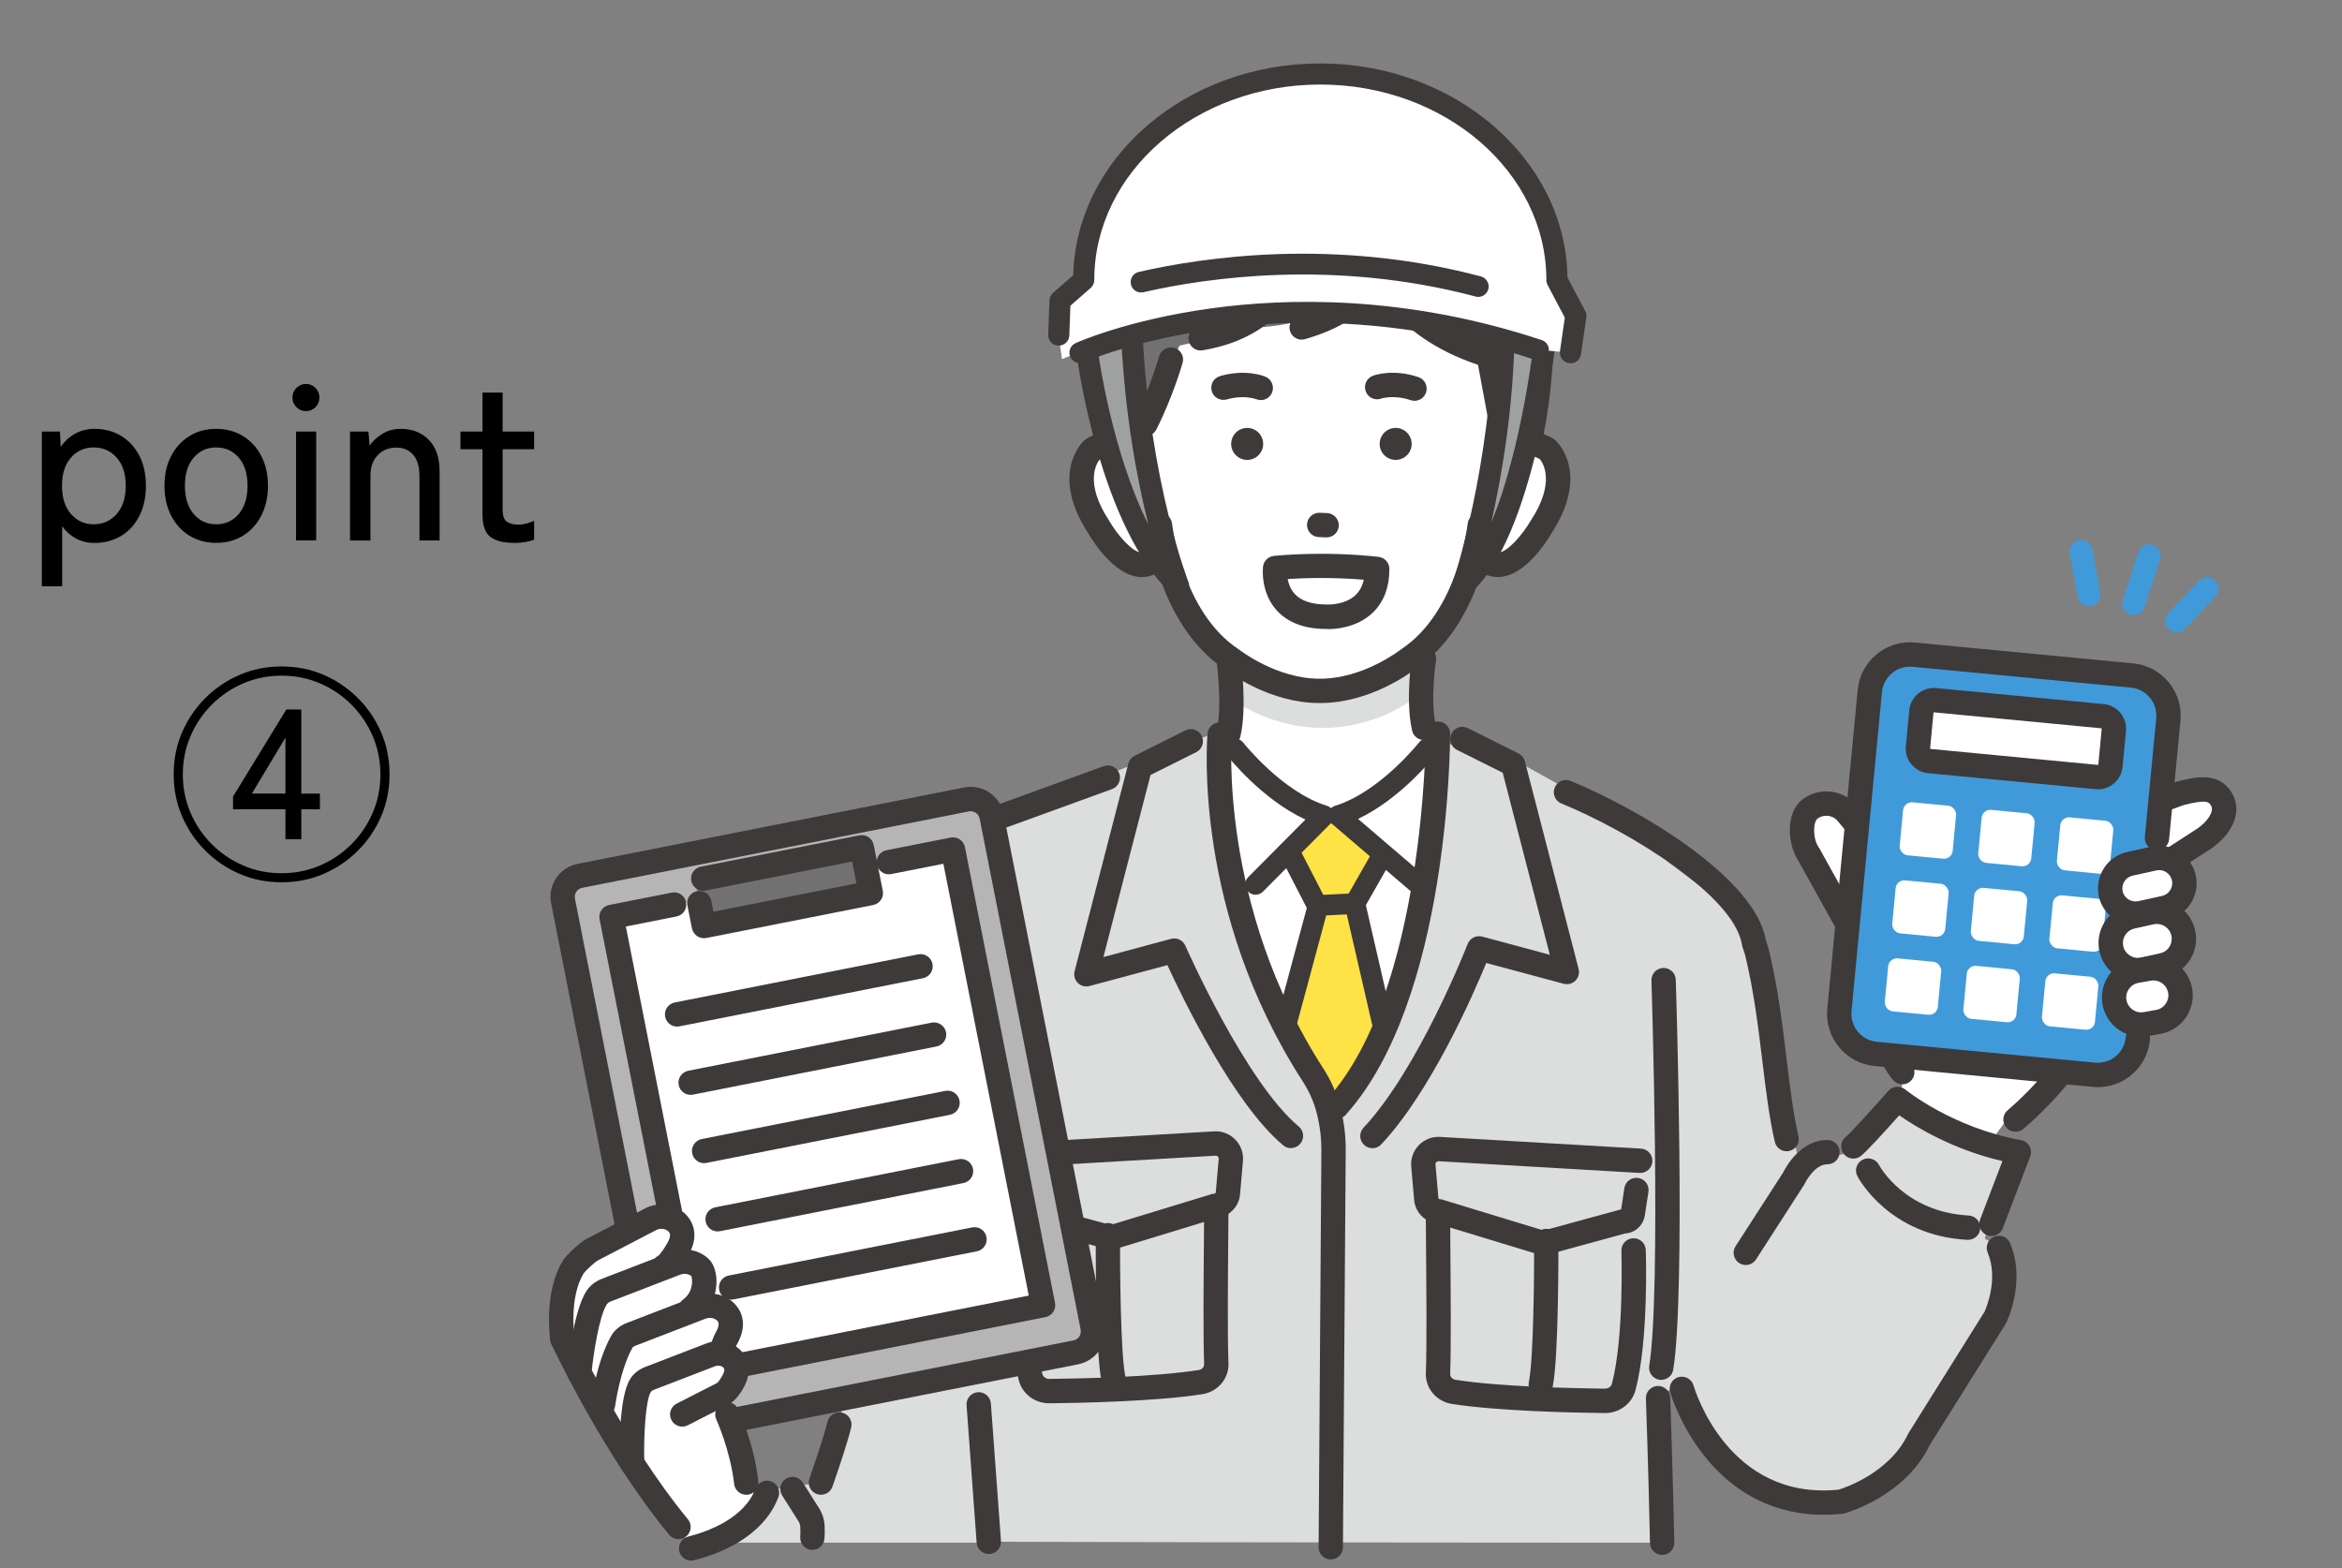 <?xml version="1.0" encoding="UTF-8"?><svg id="_レイヤー_2" xmlns="http://www.w3.org/2000/svg" viewBox="0 0 371.74 248.98"><rect x="0" y="0" width="371.74" height="248.98" fill="#808080" stroke="none"/><defs><style>.cls-1{fill:#b5b5b6;}.cls-2{fill:#3e3a39;}.cls-3{fill:#409ada;}.cls-4{fill:#fff;}.cls-5{fill:none;}.cls-6{fill:#727171;}.cls-7{fill:#dcdddd;}.cls-8{fill:#ffe246;}.cls-9{fill:#9fa0a0;}</style></defs><g id="top-navi"><rect class="cls-5" width="371.74" height="248.98"/><path d="M44.7,140.06c-2.38,0-4.6-.44-6.66-1.33-2.06-.89-3.88-2.12-5.45-3.69-1.57-1.57-2.8-3.39-3.69-5.45-.89-2.06-1.33-4.28-1.33-6.66s.44-4.6,1.33-6.66c.89-2.06,2.12-3.88,3.69-5.45s3.39-2.8,5.45-3.69c2.06-.89,4.28-1.33,6.66-1.33s4.6.44,6.66,1.33c2.06.89,3.88,2.12,5.45,3.69,1.57,1.57,2.8,3.39,3.69,5.45s1.33,4.28,1.33,6.66-.44,4.6-1.33,6.66c-.89,2.06-2.12,3.88-3.69,5.45s-3.39,2.8-5.45,3.69c-2.06.89-4.28,1.33-6.66,1.33ZM44.7,138.62c2.16,0,4.19-.41,6.08-1.22,1.9-.82,3.56-1.94,5-3.38s2.57-3.11,3.38-5c.82-1.9,1.22-3.92,1.22-6.08s-.41-4.19-1.22-6.08c-.82-1.9-1.94-3.56-3.38-5-1.44-1.44-3.11-2.57-5-3.38-1.9-.82-3.92-1.22-6.08-1.22s-4.19.41-6.08,1.22c-1.9.82-3.56,1.94-5,3.38-1.44,1.44-2.57,3.11-3.38,5s-1.22,3.92-1.22,6.08.41,4.19,1.22,6.08,1.94,3.56,3.38,5c1.44,1.44,3.11,2.57,5,3.38,1.9.82,3.92,1.22,6.08,1.22ZM45.31,133.22v-4.75h-8.32v-2.02l8.46-13.82h2.38v13.36h2.95v2.48h-2.95v4.75h-2.52ZM39.98,125.98h5.33v-8.89l-5.33,8.89Z"/><path d="M6.64,93.06v-24.55h2.88l.11,2.45c.62-.91,1.39-1.62,2.3-2.12.91-.5,1.93-.76,3.06-.76,1.58,0,2.99.37,4.21,1.1,1.22.73,2.19,1.78,2.9,3.13.71,1.36,1.06,2.96,1.06,4.81s-.35,3.46-1.06,4.82c-.71,1.37-1.67,2.42-2.9,3.15-1.22.73-2.63,1.1-4.21,1.1-1.08,0-2.05-.23-2.92-.7-.86-.47-1.6-1.11-2.2-1.93v9.5h-3.24ZM14.88,83.23c1.46,0,2.68-.55,3.64-1.64.96-1.09,1.44-2.59,1.44-4.48s-.48-3.38-1.44-4.46c-.96-1.08-2.17-1.62-3.64-1.62s-2.67.54-3.62,1.62c-.95,1.08-1.42,2.57-1.42,4.46s.47,3.39,1.42,4.48c.95,1.09,2.15,1.64,3.62,1.64Z"/><path d="M34.32,86.18c-1.58,0-2.99-.38-4.23-1.13-1.24-.76-2.21-1.82-2.92-3.19-.71-1.37-1.06-2.95-1.06-4.75s.35-3.38,1.06-4.73c.71-1.36,1.68-2.41,2.92-3.17,1.24-.76,2.65-1.13,4.23-1.13s2.99.38,4.23,1.13c1.24.76,2.21,1.81,2.92,3.17.71,1.36,1.06,2.93,1.06,4.73s-.35,3.38-1.06,4.75c-.71,1.37-1.68,2.43-2.92,3.19-1.24.76-2.65,1.13-4.23,1.13ZM34.32,83.23c1.46,0,2.66-.55,3.58-1.64.92-1.09,1.39-2.59,1.39-4.48s-.46-3.38-1.39-4.46c-.92-1.08-2.12-1.62-3.58-1.62s-2.66.54-3.58,1.62c-.92,1.08-1.39,2.57-1.39,4.46s.46,3.39,1.39,4.48c.92,1.09,2.12,1.64,3.58,1.64Z"/><path d="M48.58,65.27c-.6,0-1.11-.21-1.53-.63-.42-.42-.63-.93-.63-1.53s.21-1.11.63-1.53c.42-.42.93-.63,1.53-.63s1.07.21,1.49.63.63.93.63,1.53-.21,1.11-.63,1.53c-.42.42-.92.63-1.49.63ZM46.99,85.79v-17.28h3.2v17.28h-3.2Z"/><path d="M55.56,85.79v-17.28h2.92l.18,2.23c.5-.72,1.18-1.34,2.03-1.87.85-.53,1.83-.79,2.93-.79,1.82,0,3.31.58,4.45,1.75,1.14,1.16,1.71,2.85,1.71,5.06v10.91h-3.2v-10.22c0-1.51-.34-2.65-1.01-3.4s-1.55-1.13-2.63-1.13c-1.22,0-2.22.4-2.99,1.21-.77.8-1.15,1.88-1.15,3.22v10.33h-3.24Z"/><path d="M81.55,86.18c-1.63,0-2.87-.32-3.71-.95-.84-.64-1.26-1.85-1.26-3.65v-10.26h-3.49v-2.81h3.49v-6.19h3.2v6.19h5v2.81h-5v9.58c0,.94.21,1.57.63,1.89s1.05.49,1.89.49c.43,0,.88-.07,1.35-.2.47-.13.85-.27,1.13-.41v2.99c-.38.17-.88.3-1.48.4-.6.1-1.19.14-1.76.14Z"/><path class="cls-7" d="M111.07,244.89h46.32l-1.55-27.26-21.61,4.27-3.92,13.45-8.58,1.24s-1.79,6.7-10.66,8.3Z"/><polygon class="cls-4" points="184.13 122.59 234.87 119.61 234.87 160.46 185.69 164.24 184.13 122.59"/><path class="cls-7" d="M148.26,146.62l8.17-16.13,35.81-13.92s1.81,40.28,14.14,51.49l11.46-1.32s12.91-22.58,11.67-48.78l11.85,3.2,13.02,7.26,10.13,7.77-1.32,85.76.65,22.95s-67.22-.02-106.88-.15l-1.6-22.8-7.09-75.33Z"/><path class="cls-4" d="M194.2,96.51c.39.16,2.42,14.19,0,25.26l14.15,21.24,19.9-12.97s-4.21-19.04-2.2-36.38l-31.85,2.86Z"/><path class="cls-7" d="M195.01,104.56s18.71,9.84,29.38-1.18l.05,7.5s-12.36,9.97-28.03.78l-1.4-7.1Z"/><path class="cls-4" d="M178.65,69.5s-13.29-27.21,11.52-41.56c0,0,16.21-10.23,32.42,1.48,0,0,24.97,1.09,21.96,26.04l-4.73,16.55-61.15-2.5Z"/><path class="cls-4" d="M246.6,72.77c-3.33-4.21-7.96-1.5-7.96-1.5l.08-21.5-13.1-7.18h-32.31l-13.1,7.18.08,22.48s-4.27-4.21-7.6,0c0,0-4.39,9.27,8.06,17.88,0,0,3.41-.81,4.24-2.28,0,0,5.99,22.87,24.47,21.87,18.48,1,24.74-21.49,24.74-21.49.83,1.47,3.98,1.9,3.98,1.9,13.56-8.51,8.41-17.35,8.41-17.35Z"/><path class="cls-2" d="M209.62,111.6h-.28c-7.73,0-14.14-4.74-14.92-5.34-10.5-6.97-12.16-22.07-12.22-22.71-.11-1.06.66-2.01,1.73-2.12,1.06-.11,2.01.66,2.12,1.73.01.14,1.56,13.99,10.56,19.92.05.03.09.06.14.1.06.04,5.89,4.56,12.63,4.56.07,0,.15,0,.22,0,6.76,0,12.6-4.52,12.66-4.56.04-.03.09-.07.13-.1,9.04-5.95,10.55-19.78,10.56-19.92.11-1.06,1.06-1.83,2.12-1.73,1.06.11,1.84,1.06,1.73,2.12-.07.64-1.72,15.75-12.22,22.71-.78.6-7.2,5.34-14.95,5.34Z"/><path class="cls-2" d="M224.51,63.62c-.2,0-.41-.03-.62-.1-2.67-.9-4.61-.26-4.63-.25-1,.37-2.11-.14-2.48-1.14-.37-1,.14-2.11,1.14-2.48.32-.12,3.24-1.12,7.21.21,1.01.34,1.56,1.44,1.22,2.45-.27.81-1.02,1.32-1.83,1.32Z"/><path class="cls-2" d="M200.12,63.51c-.24,0-.49-.05-.73-.14-.11-.04-1.97-.73-4.66.04-1.03.29-2.1-.3-2.39-1.32-.3-1.03.3-2.1,1.32-2.39,4.02-1.16,6.9-.03,7.21.11.98.41,1.45,1.55,1.03,2.53-.31.74-1.03,1.18-1.78,1.18Z"/><path class="cls-2" d="M210.82,99.85c-.11,0-.2,0-.25,0h-.02c-3.5,0-6.18-1.02-7.96-3.02-2.57-2.9-2.13-6.74-2.11-6.9.11-.89.82-1.59,1.71-1.68.31-.03,7.74-.83,16.62.15.98.11,1.72.93,1.72,1.92,0,2.95-.9,5.3-2.69,6.99-2.5,2.36-5.93,2.56-7.01,2.56ZM210.6,95.97s.07,0,.11,0c.02,0,2.77.11,4.47-1.52.64-.61,1.07-1.42,1.29-2.42-5.17-.43-9.69-.26-12.08-.11.14.74.44,1.62,1.1,2.34,1.02,1.13,2.72,1.7,5.05,1.7.02,0,.04,0,.06,0Z"/><path class="cls-2" d="M221.53,73.01h0c-1.4,0-2.54-1.14-2.54-2.54h0c0-1.4,1.14-2.54,2.54-2.54h0c1.4,0,2.54,1.14,2.54,2.54h0c0,1.4-1.14,2.54-2.54,2.54Z"/><path class="cls-2" d="M197.96,73.01h0c-1.4,0-2.54-1.14-2.54-2.54h0c0-1.4,1.14-2.54,2.54-2.54h0c1.4,0,2.54,1.14,2.54,2.54h0c0,1.4-1.14,2.54-2.54,2.54Z"/><path class="cls-2" d="M210.57,85.31s-.06,0-.08,0l-1.18-.05c-1.07-.05-1.89-.95-1.85-2.01.05-1.07.95-1.89,2.01-1.85l1.18.05c1.07.05,1.89.95,1.85,2.01-.04,1.04-.9,1.85-1.93,1.85Z"/><path class="cls-6" d="M218.02,43.03s-3.58,8.1-18.56,8.96l-12.26,2.89-6.92,17.37s-16.1-25.54,17.24-44.51c6.13-3.49,21.06-1.91,24,.95l3.85.93s19.82.23,19.16,26.17l-.98,13.94-4.78.1-2.49-13.41s-9.41-2.54-16.02-11.49l-2.25-1.91Z"/><path class="cls-2" d="M206.61,53.92c-.84,0-1.62-.56-1.86-1.41-.29-1.03.31-2.1,1.34-2.39,11.28-3.18,11.46-10.3,11.46-10.6-.02-1.07.84-1.94,1.9-1.95,0,0,.02,0,.03,0,1.05,0,1.92.86,1.93,1.91,0,.42,0,10.33-14.28,14.36-.18.05-.35.07-.53.07Z"/><path class="cls-2" d="M190.58,55.64c-.93,0-1.75-.67-1.91-1.62-.17-1.05.54-2.05,1.59-2.22,11.19-1.86,13.11-9.77,13.18-10.11.23-1.04,1.26-1.7,2.3-1.47,1.04.23,1.7,1.24,1.48,2.28-.09.44-2.45,10.81-16.33,13.11-.11.02-.21.03-.32.03Z"/><path class="cls-2" d="M238.78,71.77c-.91,0-1.73-.65-1.9-1.58l-2.28-12.27c-14.28-4.82-16.88-13.99-16.99-14.39-.28-1.03.34-2.09,1.37-2.37,1.03-.27,2.08.33,2.36,1.36.11.37,2.47,8.05,15.52,12.07.69.21,1.2.79,1.33,1.49l2.49,13.41c.19,1.05-.5,2.06-1.55,2.25-.12.02-.24.03-.35.03Z"/><path class="cls-2" d="M181.83,69.22c-.3,0-.6-.07-.88-.21-.95-.49-1.33-1.65-.84-2.6,2.38-4.65,3.88-9.82,3.89-9.87.29-1.03,1.37-1.62,2.39-1.32,1.03.29,1.62,1.37,1.32,2.39-.06.23-1.62,5.58-4.17,10.57-.34.67-1.02,1.05-1.72,1.05Z"/><path class="cls-2" d="M237.74,91.61c-1.25,0-2.97-.48-4.45-2.63-.61-.88-.38-2.08.49-2.69.88-.61,2.08-.38,2.69.49.68.99,1.15.97,1.31.96,1.55-.06,3.97-3.01,5.12-4.98.02-.03.04-.06.06-.09,4.01-6.11,1.94-9.2,1.45-9.79-2.49-1.35-3.77.02-4.11.48-.6.88-1.79,1.1-2.68.5-.88-.6-1.11-1.81-.51-2.7,1.19-1.75,4.69-4.32,9.47-1.5.11.07.21.14.31.23.23.21,5.62,5.22-.68,14.85-.72,1.23-4.13,6.7-8.28,6.86-.06,0-.13,0-.19,0Z"/><path class="cls-2" d="M195.01,118.4c-.14,0-.29-.02-.44-.05-1.04-.24-1.69-1.28-1.45-2.32.94-4.05-.02-11.14-.03-11.21-.15-1.06.59-2.03,1.65-2.18,1.06-.15,2.03.59,2.18,1.65.04.32,1.07,7.86-.03,12.61-.21.89-1,1.5-1.88,1.5Z"/><path class="cls-2" d="M226.02,117.48c-.88,0-1.68-.6-1.88-1.5-1.1-4.77-.07-11.45-.03-11.73.17-1.05,1.15-1.77,2.21-1.61,1.05.17,1.78,1.16,1.61,2.21,0,.06-.96,6.23-.03,10.26.24,1.04-.41,2.08-1.45,2.32-.15.03-.29.05-.44.05Z"/><path class="cls-2" d="M176.41,43.88c-.32,0-.65-.08-.95-.25-.93-.53-1.26-1.7-.73-2.63.18-.32,4.54-7.95,12.7-13.58,7.64-5.28,20.1-9.69,36.05-.7.93.52,1.26,1.7.73,2.63-.52.93-1.7,1.26-2.63.73-11.36-6.4-22.08-6.26-31.85.44-7.46,5.11-11.59,12.3-11.63,12.37-.36.63-1.01.98-1.68.98Z"/><path class="cls-2" d="M181.26,91.61c-.07,0-.13,0-.19,0-4.15-.17-7.56-5.63-8.28-6.86-6.3-9.63-.91-14.64-.68-14.85.1-.09.2-.16.31-.23,4.78-2.82,8.28-.25,9.47,1.5.6.88.37,2.09-.52,2.68-.88.59-2.07.37-2.67-.5-.34-.47-1.62-1.83-4.1-.48-.5.59-2.57,3.67,1.45,9.79.02.03.04.06.06.1,1.14,1.97,3.56,4.92,5.12,4.98.15,0,.63.02,1.31-.96.61-.88,1.81-1.1,2.69-.49.88.61,1.1,1.81.49,2.69-1.48,2.15-3.21,2.63-4.45,2.63Z"/><path class="cls-2" d="M123.77,207.13c-.13,0-.26-.01-.39-.04-1.05-.22-1.72-1.24-1.5-2.28l11.53-56.01c2.87-13.25,14.34-17.24,15.31-17.55l26.46-9.62c1-.36,2.11.15,2.48,1.16.36,1-.15,2.11-1.16,2.48l-26.49,9.63s-.06.02-.08.03c-.41.13-10.28,3.4-12.72,14.67l-11.52,55.99c-.19.91-.99,1.54-1.89,1.54Z"/><path class="cls-2" d="M153.6,209.99c-1.03,0-1.88-.81-1.93-1.85l-2.01-44.85c-.05-1.07.78-1.97,1.85-2.02,1.07-.06,1.97.78,2.02,1.84l2.01,44.85c.05,1.07-.78,1.97-1.85,2.02-.03,0-.06,0-.09,0Z"/><path class="cls-2" d="M264.07,197.36s-.03,0-.05,0c-1.07-.03-1.91-.91-1.89-1.98.23-9.66,3.57-35.39,3.71-36.48.14-1.06,1.11-1.81,2.17-1.67,1.06.14,1.81,1.11,1.67,2.17-.03.27-3.46,26.62-3.68,36.08-.03,1.05-.89,1.89-1.93,1.89Z"/><path class="cls-4" d="M298.76,156.63c-1.59,9.95,3.21,15.11,3.21,15.11l-1.77,12.63,11.07,3.42,6.8-9.45s10.67-8.72,14.87-20.53l-4.44-14.81-22.5-.76-7.25,14.38Z"/><path class="cls-2" d="M301.96,172.14c-.52,0-1.03-.21-1.41-.61-.22-.24-5.43-5.98-3.71-16.74.17-1.05,1.16-1.77,2.21-1.6,1.05.17,1.77,1.16,1.6,2.21-1.41,8.8,2.56,13.31,2.73,13.5.71.79.66,2.01-.12,2.73-.37.34-.84.51-1.31.51Z"/><path class="cls-2" d="M319.92,179.66c-.56,0-1.12-.24-1.5-.71-.68-.83-.55-2.04.27-2.72h0c.1-.08,10.31-8.54,14.27-19.68.36-1.01,1.46-1.53,2.47-1.17,1.01.36,1.53,1.46,1.17,2.47-4.33,12.18-15.01,21.01-15.47,21.38-.36.29-.79.44-1.22.44Z"/><path class="cls-7" d="M266.96,220.48s5.74,20.01,25.28,17.91c0,0,8.81-2.39,12.38-9.93l12.1-19.31s2.8-5.73.56-11.04l-22.56-15.2-9.23,1.36-8.38-38.1-15.28-11.56-6.96,87.35,12.08-1.48Z"/><path class="cls-7" d="M301.2,174.46s7.8,6.37,18.33,7.09l-4.94,16.55s-15.12-.12-20.51-16.38l7.12-7.27Z"/><path class="cls-2" d="M277.11,200.82c-.36,0-.72-.1-1.05-.31-.9-.58-1.16-1.78-.58-2.67l7.57-11.73c.43-.88,2.76-5.14,7.02-5.14,1.07,0,1.93.87,1.93,1.93s-.87,1.93-1.93,1.93c-2.12,0-3.56,2.99-3.58,3.02-.04.08-.08.17-.13.24l-7.63,11.84c-.37.57-.99.89-1.63.89Z"/><path class="cls-2" d="M289.45,240.47c-7.4,0-13.81-3.08-18.67-9.03-4.08-4.99-5.61-10.21-5.68-10.43-.29-1.03.3-2.1,1.32-2.39,1.03-.29,2.1.3,2.39,1.32.23.77,5.55,18.31,23.05,16.54,1.04-.32,8.1-2.71,11.01-8.85.03-.07.07-.13.11-.2l12.03-19.21c.28-.64,2.22-5.26.49-9.37-.41-.98.05-2.12,1.03-2.53.98-.41,2.12.05,2.53,1.03,2.55,6.05-.48,12.38-.61,12.64-.03.06-.06.12-.1.18l-12.04,19.22c-3.94,8.16-13.18,10.75-13.57,10.86-.1.03-.2.05-.3.06-1.02.11-2.02.16-3.01.16Z"/><path class="cls-2" d="M283.59,182.76c-.88,0-1.68-.61-1.88-1.5-.89-3.87-1.42-8.2-1.97-12.78-.67-5.51-1.36-11.22-2.76-16.94-.03-.14-.09-.31-.16-.49-.11-.32-.26-.73-.34-1.18-1.37-7.79-17.9-17.92-28.65-22.32-.99-.4-1.46-1.53-1.06-2.52.4-.99,1.53-1.46,2.52-1.06,11.06,4.53,29.26,15.38,30.99,25.23.02.14.1.34.17.56.09.25.19.54.27.86,1.46,5.95,2.17,11.77,2.85,17.4.54,4.47,1.05,8.7,1.9,12.37.24,1.04-.41,2.08-1.45,2.32-.15.03-.29.05-.44.05Z"/><path class="cls-4" d="M303.64,155.28c-1.34,0-4.05,2.51-4.89,1.34l-11.62-20.93c-1.38-1.93-1.68-5.94.24-7.32,1.93-1.38,4.61-.95,5.99.98l15.02,17.89c1.38,1.93-.32,5.84-2.25,7.23-.76.55-1.64.81-2.5.81Z"/><path class="cls-2" d="M299.31,158.87c-.78,0-1.53-.29-2.13-1.11-.04-.06-.08-.12-.12-.19l-11.57-20.85c-1.76-2.57-2.22-7.78.76-9.92,2.77-1.99,6.63-1.38,8.65,1.36l14.98,17.84s.06.08.09.11c2.16,3.01-.14,8.09-2.69,9.93-1.05.75-2.28,1.16-3.56,1.17-.25.07-.82.37-1.21.58-.8.43-2.02,1.07-3.19,1.07ZM289.89,129.5c-.48,0-.96.14-1.38.44-.76.55-.78,3.27.2,4.62.04.06.08.12.12.19l11.11,20.01c.26-.13.54-.28.75-.39.95-.51,1.94-1.03,2.96-1.03.49,0,.97-.15,1.38-.44,1.35-.97,2.32-3.68,1.83-4.49l-14.96-17.82s-.06-.07-.09-.11c-.46-.64-1.19-.98-1.92-.98Z"/><path class="cls-4" d="M333.39,143.01c-1.45,0-2.86-.73-3.67-2.06-1.24-2.02-1.98-7.86.05-9.1l16.28-5.92c3.21-.8,5.3-1.13,6.53.9,1.24,2.02-.23,4.53-2.6,6.21l-14.36,9.33c-.7.43-1.47.63-2.24.63Z"/><path class="cls-2" d="M333.39,144.94c-2.19,0-4.18-1.11-5.32-2.98-.8-1.3-1.38-3.57-1.48-5.76-.14-2.97.61-5.04,2.17-5.99.11-.07.23-.12.35-.17l16.28-5.92c.06-.02.13-.04.19-.06,2.77-.69,6.57-1.65,8.65,1.77,1.68,2.75.42,6.28-3.14,8.8-.02.01-.04.03-.06.04l-14.36,9.33s-.03.02-.04.03c-.98.6-2.1.92-3.24.92ZM330.76,133.56c-.59.91-.35,4.81.61,6.39.43.71,1.19,1.13,2.02,1.13.42,0,.84-.12,1.21-.34l14.3-9.29c1.44-1.02,2.63-2.63,2.04-3.6-.4-.66-.97-.89-4.32-.05l-15.86,5.76Z"/><path class="cls-3" d="M342.27,134.24l-2.92,30.61c-.34,3.52-3.46,6.1-6.98,5.77l-34.63-3.31c-3.52-.34-6.1-3.46-5.77-6.98l4.83-50.63c.34-3.52,3.46-6.1,6.98-5.77l34.63,3.31c3.52.34,6.1,3.46,5.77,6.98l-1.91,20.02Z"/><rect class="cls-4" x="304.64" y="112.41" width="30.69" height="9.7" rx="1.99" ry="1.99" transform="translate(12.59 -29.87) rotate(5.45)"/><path class="cls-2" d="M333.01,125.3c-.13,0-.25,0-.38-.02l-26.59-2.54c-1.04-.1-1.98-.6-2.65-1.41-.67-.81-.98-1.83-.88-2.87l.54-5.7c.21-2.15,2.12-3.74,4.28-3.53l26.59,2.54c2.15.21,3.74,2.12,3.53,4.28l-.54,5.7c-.1,1.04-.6,1.99-1.41,2.65-.71.59-1.58.9-2.49.9ZM306.96,113.08s-.05.02-.06.05l-.54,5.7s.02.06.05.06l26.59,2.54s.06-.02.06-.05l.54-5.7s-.02-.06-.05-.06l-26.59-2.54h0Z"/><rect class="cls-4" x="301.78" y="127.63" width="8.45" height="8.45" rx="1.38" ry="1.38" transform="translate(13.91 -28.48) rotate(5.45)"/><rect class="cls-4" x="314.25" y="128.83" width="8.45" height="8.45" rx="1.38" ry="1.38" transform="translate(14.08 -29.66) rotate(5.45)"/><rect class="cls-4" x="326.73" y="130.02" width="8.45" height="8.45" rx="1.38" ry="1.38" transform="translate(14.25 -30.84) rotate(5.45)"/><rect class="cls-4" x="300.6" y="140.02" width="8.45" height="8.45" rx="1.38" ry="1.38" transform="translate(15.08 -28.31) rotate(5.45)"/><rect class="cls-4" x="313.07" y="141.21" width="8.45" height="8.45" rx="1.38" ry="1.38" transform="translate(15.25 -29.49) rotate(5.45)"/><rect class="cls-4" x="325.54" y="142.4" width="8.45" height="8.45" rx="1.38" ry="1.38" transform="translate(15.42 -30.67) rotate(5.45)"/><rect class="cls-4" x="299.42" y="152.4" width="8.45" height="8.45" rx="1.38" ry="1.38" transform="translate(16.25 -28.14) rotate(5.45)"/><rect class="cls-4" x="311.89" y="153.59" width="8.45" height="8.45" rx="1.38" ry="1.38" transform="translate(16.42 -29.32) rotate(5.45)"/><rect class="cls-4" x="324.36" y="154.78" width="8.45" height="8.45" rx="1.38" ry="1.38" transform="translate(16.59 -30.5) rotate(5.45)"/><path class="cls-4" d="M338.94,145.03c-1.84,0-3.49-1.27-3.9-3.14-.48-2.16.89-4.29,3.05-4.77l3.78-.83c2.16-.47,4.29.89,4.77,3.05.48,2.16-.89,4.29-3.05,4.77l-3.78.83c-.29.06-.58.09-.86.09Z"/><path class="cls-2" d="M338.94,146.97c-2.76,0-5.2-1.96-5.79-4.66-.34-1.55-.06-3.14.79-4.47.85-1.34,2.18-2.26,3.73-2.6l3.78-.83c1.55-.34,3.14-.06,4.47.8,1.34.85,2.26,2.18,2.6,3.73.34,1.55.06,3.14-.79,4.47-.85,1.34-2.18,2.26-3.73,2.6l-3.78.83c-.42.09-.85.14-1.28.14ZM342.73,138.13c-.15,0-.3.02-.45.05l-3.78.83c-.54.12-1,.44-1.3.91-.3.47-.4,1.02-.28,1.56.24,1.09,1.35,1.82,2.47,1.58l3.78-.83c.54-.12,1-.44,1.3-.91.3-.47.4-1.02.28-1.56-.12-.54-.44-1-.91-1.3-.34-.22-.72-.33-1.11-.33Z"/><path class="cls-4" d="M339.32,154c-1.97,0-3.75-1.37-4.19-3.37-.51-2.32.95-4.61,3.27-5.12l3.03-.67c2.31-.51,4.61.95,5.12,3.27.51,2.32-.95,4.61-3.27,5.12l-3.03.67c-.31.07-.62.1-.93.1Z"/><path class="cls-2" d="M339.32,155.93c-2.9,0-5.45-2.06-6.08-4.89-.36-1.63-.06-3.29.83-4.69.9-1.4,2.28-2.37,3.91-2.73l3.03-.67c1.62-.36,3.29-.06,4.69.83,1.4.9,2.37,2.28,2.73,3.91.36,1.63.06,3.29-.83,4.69-.9,1.4-2.28,2.37-3.91,2.73l-3.03.67c-.44.1-.89.15-1.34.15ZM342.36,146.67c-.17,0-.34.02-.51.06l-3.03.67c-.62.14-1.14.5-1.48,1.03-.34.53-.45,1.16-.32,1.78.27,1.24,1.55,2.08,2.81,1.8l3.03-.67c.62-.14,1.14-.5,1.48-1.03.34-.53.45-1.16.32-1.78-.14-.62-.5-1.14-1.04-1.48-.38-.24-.82-.37-1.26-.37Z"/><path class="cls-4" d="M339.85,162.65c-2.04,0-3.85-1.46-4.22-3.53-.42-2.33,1.13-4.57,3.46-4.99l1.96-.35c2.34-.42,4.57,1.13,4.99,3.46.42,2.33-1.13,4.57-3.46,4.99l-1.96.35c-.26.05-.51.07-.77.07Z"/><path class="cls-2" d="M339.85,164.58c-3.01,0-5.59-2.15-6.12-5.12-.61-3.38,1.64-6.63,5.02-7.24l1.96-.35c3.38-.6,6.63,1.65,7.24,5.02.61,3.38-1.64,6.63-5.02,7.24l-1.96.35c-.37.07-.74.1-1.11.1ZM341.81,155.64c-.14,0-.28.01-.42.04l-1.96.35c-1.28.23-2.14,1.46-1.9,2.74.23,1.26,1.45,2.14,2.75,1.9l1.96-.35c1.28-.23,2.14-1.46,1.9-2.74-.21-1.14-1.21-1.94-2.33-1.94Z"/><path class="cls-2" d="M178.65,71.77c-.6,0-1.19-.28-1.57-.8-2.3-3.19-3.68-7.44-4.1-12.64-.09-1.06.71-2,1.77-2.08,1.06-.08,2,.71,2.08,1.77.37,4.49,1.51,8.08,3.39,10.69.62.87.43,2.07-.44,2.7-.34.25-.74.37-1.13.37Z"/><path class="cls-2" d="M243.13,70.49c-.12,0-.24-.01-.37-.03-1.05-.2-1.74-1.21-1.53-2.26.77-4.02,1.22-7.79,1.35-11.21.04-1.07.94-1.91,2-1.86,1.07.04,1.9.94,1.86,2-.13,3.62-.61,7.58-1.42,11.79-.18.93-.99,1.57-1.9,1.57Z"/><path class="cls-2" d="M263.69,219.06c-.1,0-.21,0-.31-.03-1.05-.17-1.77-1.16-1.6-2.22,1.92-11.86.37-60.66.35-61.15-.03-1.07.8-1.96,1.87-2,1.07-.02,1.96.8,1.99,1.87.07,2.02,1.58,49.67-.4,61.89-.15.95-.97,1.63-1.91,1.63Z"/><path class="cls-2" d="M176.33,198.48l-12.95-3.54c-1.6-.08-2.93-1.27-3.17-2.88l-.57-3.74c-.16-1.06.57-2.04,1.62-2.2,1.06-.16,2.04.57,2.2,1.62l.51,3.36,12.3,3.36,16.23-4.95h.23c.13-.02.24-.12.25-.25l.46-5.29c.02-.18-.06-.3-.13-.37-.07-.07-.19-.15-.37-.14l-31.89,1.86c-1.06.08-1.98-.75-2.04-1.82-.06-1.07.75-1.98,1.82-2.04l31.89-1.86c1.26-.07,2.48.4,3.36,1.31.88.9,1.32,2.14,1.21,3.4l-.46,5.29c-.17,1.95-1.7,3.51-3.62,3.75l-16.89,5.15Z"/><path class="cls-2" d="M176.74,220.81c-.89,0-1.69-.62-1.89-1.53-1-4.62-.93-22.45-.92-23.21,0-1.06.87-1.92,1.93-1.92h0c1.07,0,1.93.87,1.92,1.94-.02,5.04.08,18.89.84,22.37.23,1.04-.44,2.07-1.48,2.3-.14.03-.28.04-.41.04Z"/><path class="cls-2" d="M166.55,222.77c-2.29,0-4.28-1.49-4.84-3.64-2.1-7.96-1.65-21.66-1.63-22.24.04-1.07.94-1.91,2-1.87,1.07.04,1.9.93,1.87,2,0,.14-.45,13.71,1.51,21.12.12.44.59.78,1.12.76,4.79-.05,16.68-.3,23.69-1.41.51-.08.88-.48.86-.93-.17-4.15-.08-14.26-.03-20.3.02-2.02.03-3.63.03-4.48,0-1.07.87-1.93,1.93-1.93s1.93.87,1.93,1.93c0,.85-.01,2.48-.03,4.52-.05,6.01-.14,16.06.03,20.11.1,2.41-1.67,4.52-4.12,4.91-7.26,1.15-19.38,1.4-24.25,1.45-.02,0-.04,0-.06,0Z"/><path class="cls-2" d="M244.97,199.38l-16.89-5.15c-1.92-.23-3.45-1.8-3.62-3.75l-.46-5.29c-.11-1.26.33-2.49,1.21-3.4.88-.9,2.1-1.38,3.36-1.31l31.89,1.86c1.07.06,1.88.98,1.82,2.04-.06,1.07-.98,1.88-2.04,1.82l-31.89-1.86c-.18,0-.3.07-.37.14-.07.07-.15.19-.13.37l.46,5.29c.01.13.12.23.25.24h.23s.22.08.22.08l16.01,4.88,12.3-3.36.51-3.36c.16-1.06,1.14-1.78,2.2-1.62,1.06.16,1.78,1.15,1.62,2.2l-.57,3.74c-.25,1.62-1.58,2.8-3.17,2.88l-12.95,3.54Z"/><path class="cls-2" d="M244.56,221.72c-.14,0-.27-.01-.41-.04-1.04-.23-1.71-1.25-1.48-2.3.75-3.49.86-17.33.84-22.37,0-1.07.86-1.94,1.92-1.94h0c1.06,0,1.93.86,1.93,1.92,0,.76.07,18.6-.92,23.21-.2.91-1,1.53-1.89,1.53Z"/><path class="cls-2" d="M254.75,224.32s-.04,0-.06,0c-4.87-.05-16.99-.31-24.25-1.45-2.45-.39-4.22-2.5-4.12-4.91.17-4.05.08-14.1.03-20.11-.02-2.04-.03-3.66-.03-4.52,0-1.07.87-1.93,1.93-1.93s1.93.87,1.93,1.93c0,.85.01,2.46.03,4.48.05,6.04.14,16.16-.03,20.3-.02.45.35.85.86.93,7,1.11,18.9,1.35,23.69,1.41.55-.01,1-.31,1.12-.76,1.96-7.4,1.51-20.98,1.51-21.12-.04-1.07.8-1.96,1.87-2,1.07-.05,1.96.8,2,1.87.02.58.47,14.28-1.63,22.24-.57,2.15-2.55,3.64-4.84,3.64Z"/><rect class="cls-1" x="96.73" y="132.13" width="69.34" height="89.47" rx="3.39" ry="3.39" transform="translate(-31.8 28.84) rotate(-11.18)"/><path class="cls-2" d="M108.73,228.81c-2.49,0-4.72-1.76-5.22-4.29l-16.03-81.12c-.28-1.4,0-2.81.8-4,.79-1.18,2-1.98,3.39-2.26l61.38-12.13c1.39-.28,2.81,0,3.99.8,1.18.79,1.98,2,2.26,3.39l16.03,81.12c.28,1.4,0,2.81-.8,4-.79,1.18-2,1.98-3.39,2.26l-61.38,12.13c-.35.07-.69.1-1.03.1ZM154.08,128.78c-.09,0-.19,0-.29.03l-61.38,12.13c-.38.08-.71.29-.93.62-.22.32-.29.71-.22,1.09l16.03,81.12c.16.79.93,1.3,1.71,1.15l61.38-12.13h0c.38-.08.71-.29.93-.62.22-.32.29-.71.22-1.09l-16.03-81.12c-.08-.38-.29-.71-.62-.93-.24-.16-.52-.25-.81-.25Z"/><rect class="cls-4" x="103.69" y="139.5" width="55.24" height="73.74" transform="translate(-31.71 28.81) rotate(-11.18)"/><rect class="cls-6" x="110.76" y="137.04" width="27.02" height="7.41" transform="translate(-24.93 26.77) rotate(-11.18)"/><path class="cls-2" d="M111.73,148.93c-.38,0-.76-.11-1.08-.33-.43-.29-.72-.73-.82-1.23l-.72-3.63c-.21-1.05.47-2.06,1.52-2.27,1.05-.21,2.06.47,2.27,1.52l.34,1.74,22.71-4.49-.69-3.47-23.26,4.6c-1.05.2-2.06-.47-2.27-1.52-.21-1.05.47-2.06,1.52-2.27l25.16-4.97c.5-.1,1.03,0,1.45.29.43.29.72.73.82,1.23l1.44,7.27c.21,1.05-.47,2.06-1.52,2.27l-26.51,5.24c-.12.02-.25.04-.37.04Z"/><path class="cls-2" d="M111.36,219.83c-.9,0-1.71-.64-1.89-1.56l-14.3-72.34c-.21-1.05.47-2.06,1.52-2.27l9.94-1.96c1.05-.21,2.06.47,2.27,1.52.21,1.05-.47,2.06-1.52,2.27l-8.04,1.59,13.55,68.55,50.4-9.96-13.55-68.55-8.28,1.64c-1.05.21-2.06-.47-2.27-1.52-.21-1.05.47-2.06,1.52-2.27l10.18-2.01c.5-.1,1.03,0,1.45.29.43.29.72.73.82,1.23l14.3,72.34c.1.5,0,1.03-.29,1.45-.29.43-.73.72-1.23.82l-54.19,10.71c-.13.02-.25.04-.38.04Z"/><path class="cls-2" d="M107.47,162.97c-.9,0-1.71-.64-1.89-1.56-.21-1.05.47-2.06,1.52-2.27l38.64-7.64c1.05-.21,2.06.47,2.27,1.52.21,1.05-.47,2.06-1.52,2.27l-38.64,7.64c-.13.02-.25.04-.38.04Z"/><path class="cls-2" d="M109.62,173.81c-.9,0-1.71-.64-1.89-1.56-.21-1.05.47-2.06,1.52-2.27l38.64-7.64c1.05-.2,2.06.47,2.27,1.52.21,1.05-.47,2.06-1.52,2.27l-38.64,7.64c-.13.02-.25.04-.38.04Z"/><path class="cls-2" d="M111.76,184.65c-.9,0-1.71-.64-1.89-1.56-.21-1.05.47-2.06,1.52-2.27l38.64-7.64c1.05-.21,2.06.47,2.27,1.52.21,1.05-.47,2.06-1.52,2.27l-38.64,7.64c-.13.02-.25.04-.38.04Z"/><path class="cls-2" d="M113.9,195.49c-.9,0-1.71-.64-1.89-1.56-.21-1.05.47-2.06,1.52-2.27l38.64-7.64c1.05-.2,2.06.47,2.27,1.52.21,1.05-.47,2.06-1.52,2.27l-38.64,7.64c-.13.02-.25.04-.38.04Z"/><path class="cls-2" d="M116.04,206.32c-.9,0-1.71-.64-1.89-1.56-.21-1.05.47-2.06,1.52-2.27l38.64-7.64c1.05-.21,2.06.47,2.27,1.52.21,1.05-.47,2.06-1.52,2.27l-38.64,7.64c-.13.02-.25.04-.38.04Z"/><path class="cls-4" d="M99.89,229.49l-9.79-19.01s-3.06-7.25,2.5-11.69l13.24-5.85s4.36,1.62,1.85,7.33c0,0,4.84-1.88,4.32,5.78,0,0,5.31.69,4,6.7,0,0,4.7,4.95-1.34,9.63l5.92,17.58-10.93,5.66-9.76-16.14Z"/><path class="cls-2" d="M89.26,214.45c-.94,0-1.77-.69-1.91-1.65-.05-.32-1.11-7.79,2.08-12.8.48-.75,2.61-2.82,3.79-3.39l9.43-4.91c.06-.03.13-.06.2-.09,2.1-.81,4.44-.36,5.97,1.14.81.8,2.47,3.03.41,6.59-1.46,2.51-2.42,3.17-3.01,3.45-.97.45-2.12.03-2.57-.94-.44-.94-.05-2.06.87-2.53.16-.13.65-.67,1.37-1.92.78-1.35.39-1.73.22-1.9-.42-.41-1.12-.54-1.78-.32l-9.35,4.87s-.08.04-.12.06c-.48.28-1.89,1.59-2.18,1.99-2.39,3.77-1.51,10.07-1.5,10.14.15,1.06-.58,2.04-1.63,2.19-.1.01-.19.02-.28.02ZM94.82,200.13s-.03.01-.05.02c.01,0,.03-.01.05-.02ZM104.58,199.29s-.02,0-.03.01c0,0,.02,0,.03-.01Z"/><path class="cls-2" d="M91.95,219.83c-.06,0-.13,0-.19,0-1.06-.1-1.84-1.05-1.74-2.11.1-.97.99-9.57,3.04-12.74.58-.89,1.44-1.58,2.5-1.98l11-4.24c2.1-.81,4.44-.36,5.97,1.14.84.83,1.3,2.39,1.18,4.06-.15,2.19-1.19,4.12-2.94,5.42-.85.64-2.07.46-2.71-.39-.64-.86-.46-2.07.39-2.71,1.67-1.25,1.47-3.23,1.28-3.71-.45-.37-1.15-.46-1.78-.21l-11,4.24c-.28.11-.51.28-.64.48-1.17,1.8-2.11,7.71-2.44,11.02-.1,1-.94,1.74-1.92,1.74ZM109.71,202.51h0Z"/><path class="cls-2" d="M95.72,224.9c-.08,0-.17,0-.26-.02-1.06-.14-1.8-1.11-1.66-2.17.03-.26.87-6.46,3.2-10.63.52-.92,1.4-1.65,2.56-2.09l11-4.24c2.1-.81,4.44-.36,5.97,1.14.81.8,2.47,3.03.41,6.59-.06.1-.15.35-.23.55-.31.8-.77,2.01-1.99,2.58-.97.45-2.12.03-2.57-.94-.41-.89-.1-1.93.71-2.44.07-.14.17-.4.25-.59.13-.34.28-.73.49-1.1.78-1.35.39-1.73.22-1.9-.44-.43-1.19-.55-1.86-.29l-11,4.24c-.37.14-.54.3-.58.37-1.96,3.51-2.73,9.19-2.74,9.25-.13.97-.96,1.68-1.91,1.68ZM113.09,213.11s0,0,0,0c0,0,0,0,0,0Z"/><path class="cls-2" d="M100.33,234.19c-1.04,0-1.9-.83-1.93-1.88-.07-2.45-.16-10.64,1.66-13.45.54-.83,1.33-1.46,2.31-1.84l9.68-3.73c1.93-.74,4.09-.33,5.5,1.06.75.74,2.29,2.81.4,6.08-.77,1.34-1.55,2.16-2.44,2.59l-6.34,3.24c-.95.49-2.12.11-2.6-.84-.49-.95-.11-2.12.84-2.6l6.36-3.25s.04-.02.06-.03h0s.27-.2.76-1.04c.6-1.03.34-1.29.24-1.39-.32-.32-.88-.4-1.39-.2l-9.68,3.73c-.2.08-.37.2-.45.33-.81,1.24-1.17,6.8-1.04,11.24.03,1.07-.81,1.96-1.88,1.99-.02,0-.04,0-.06,0Z"/><path class="cls-2" d="M107.7,244.34c-.56,0-1.11-.24-1.49-.7-10.47-12.7-18.37-29.59-18.71-30.3-.45-.97-.03-2.12.94-2.57.97-.45,2.12-.03,2.57.94.08.17,8.03,17.16,18.18,29.47.68.82.56,2.04-.26,2.72-.36.3-.8.44-1.23.44Z"/><path class="cls-2" d="M118.45,237.29c-.97,0-1.81-.73-1.92-1.71-.61-5.35-2.81-10.19-2.83-10.24-.45-.97-.02-2.12.95-2.56.97-.45,2.12-.02,2.56.95.1.22,2.48,5.43,3.16,11.42.12,1.06-.64,2.02-1.7,2.14-.07,0-.15.01-.22.01Z"/><path class="cls-2" d="M109.7,247.74c-.86,0-1.65-.58-1.87-1.46-.26-1.03.36-2.09,1.4-2.35,3.22-.82,8.9-2.9,10.7-7.63.38-1,1.5-1.5,2.5-1.12,1,.38,1.5,1.5,1.12,2.5-2.43,6.36-9.42,9-13.36,10-.16.04-.32.06-.48.06Z"/><path class="cls-2" d="M128.95,246.04s-.09,0-.13,0c-1.07-.07-1.87-.99-1.8-2.06.03-.51.04-1.04.01-1.57-.02-.36-.14-.72-.36-1.03-.02-.02-.03-.05-.05-.07l-2.47-3.9c-.57-.9-.3-2.1.6-2.67.9-.57,2.1-.3,2.67.6l2.45,3.87c.62.9.97,1.94,1.02,3.01.03.69.03,1.37-.02,2.02-.07,1.02-.92,1.8-1.93,1.8Z"/><path class="cls-2" d="M130.31,237.29c-.2,0-.4-.03-.61-.1-1.01-.33-1.57-1.43-1.23-2.44.09-.27.23-.67.4-1.18.69-2.01,1.97-5.75,2.47-7.87.25-1.04,1.29-1.68,2.33-1.44,1.04.25,1.68,1.29,1.44,2.33-.55,2.3-1.86,6.16-2.57,8.23-.17.49-.3.89-.39,1.14-.27.81-1.02,1.33-1.84,1.33Z"/><path class="cls-2" d="M156.95,246.69c-1,0-1.85-.77-1.93-1.79-.91-12.41-1.6-21.82-1.6-21.82-.08-1.06.72-1.99,1.79-2.07,1.06-.07,1.99.72,2.07,1.79,0,0,.69,9.41,1.6,21.82.08,1.06-.72,1.99-1.79,2.07-.05,0-.1,0-.14,0Z"/><path class="cls-2" d="M263.83,246.84c-1.05,0-1.91-.84-1.93-1.89-.28-12.6-.64-22.82-.65-22.93-.04-1.07.8-1.96,1.86-2,1.07-.03,1.96.8,2,1.86,0,.1.37,10.35.65,22.98.02,1.07-.82,1.95-1.89,1.98-.01,0-.03,0-.04,0Z"/><path class="cls-2" d="M332.99,172.58c-.27,0-.54-.01-.81-.04l-34.63-3.31c-2.22-.21-4.22-1.27-5.64-2.99-1.42-1.72-2.08-3.88-1.87-6.1l4.83-50.63c.44-4.58,4.51-7.94,9.09-7.51l34.63,3.31c2.22.21,4.22,1.27,5.64,2.99,1.42,1.72,2.08,3.88,1.87,6.1l-1.8,18.83c-.1,1.06-1.04,1.84-2.11,1.74-1.06-.1-1.84-1.05-1.74-2.11l1.8-18.83c.11-1.19-.24-2.35-1-3.27-.76-.92-1.83-1.49-3.02-1.6l-34.63-3.31c-2.45-.24-4.64,1.57-4.88,4.03l-4.83,50.63c-.11,1.19.24,2.35,1,3.27.76.92,1.83,1.49,3.02,1.6l34.63,3.31c1.19.11,2.35-.24,3.27-1,.92-.76,1.49-1.83,1.6-3.02.1-1.06,1.04-1.84,2.11-1.74,1.06.1,1.84,1.05,1.74,2.11-.21,2.22-1.27,4.22-2.99,5.64-1.51,1.25-3.36,1.91-5.29,1.91Z"/><path class="cls-2" d="M316.11,196.22c-.23,0-.46-.04-.69-.13-1-.38-1.5-1.5-1.12-2.5l3.54-9.27c-7.91-1.84-13.76-5.44-16.38-7.26-2.32,2.6-5.35,5.93-6.15,6.5-.87.62-2.08.43-2.7-.44-.62-.87-.43-2.08.44-2.7.57-.46,3.86-4.06,6.69-7.25.69-.78,1.88-.87,2.68-.21.07.06,7.49,6.08,18.37,8.03.57.1,1.06.45,1.34.95.28.5.33,1.1.12,1.64l-4.35,11.39c-.29.77-1.03,1.24-1.81,1.24Z"/><path class="cls-2" d="M312.38,196.82s-.07,0-.1,0c-12.37-.65-17.26-9.71-17.46-10.1-.5-.95-.13-2.11.81-2.61.94-.49,2.11-.13,2.61.81.17.32,4.15,7.5,14.25,8.04,1.07.06,1.89.97,1.83,2.03-.05,1.03-.91,1.83-1.93,1.83Z"/><path class="cls-3" d="M338.66,97.67c-.19,0-.38-.03-.57-.09-.95-.31-1.47-1.34-1.16-2.29l2.5-7.64c.31-.95,1.34-1.47,2.29-1.16.95.31,1.47,1.34,1.16,2.29l-2.5,7.64c-.25.77-.96,1.25-1.73,1.25Z"/><path class="cls-3" d="M331.6,96.24c-.86,0-1.62-.61-1.79-1.49l-1.28-6.88c-.18-.99.47-1.94,1.46-2.12.99-.18,1.94.47,2.12,1.46l1.28,6.88c.18.99-.47,1.94-1.46,2.12-.11.02-.22.03-.33.03Z"/><path class="cls-3" d="M345.51,100.36c-.45,0-.9-.17-1.25-.5-.73-.69-.76-1.84-.06-2.57l4.82-5.07c.69-.73,1.84-.76,2.57-.07.73.69.76,1.84.06,2.57l-4.82,5.07c-.36.38-.84.57-1.32.57Z"/><path class="cls-2" d="M204.92,182.27c-.44,0-.87-.15-1.23-.45-7.85-6.52-16-23.41-18.39-28.61l-12.36,3.32c-.66.18-1.37,0-1.86-.49-.49-.48-.68-1.19-.51-1.86l8.53-32.97c.14-.54.51-.99,1.01-1.24l8.04-4.02c.96-.48,2.12-.09,2.59.86.48.95.09,2.12-.86,2.59l-7.26,3.63-7.48,28.9,10.74-2.89c.92-.25,1.89.22,2.27,1.09.09.22,9.58,21.7,18,28.7.82.68.93,1.9.25,2.72-.38.46-.93.7-1.49.7Z"/><path class="cls-2" d="M217.84,182.27c-.47,0-.95-.17-1.32-.52-.78-.73-.82-1.95-.09-2.73,8.81-9.4,16.45-28.97,16.53-29.17.36-.92,1.35-1.42,2.3-1.17l10.74,2.89-7.48-28.9-7.26-3.63c-.95-.48-1.34-1.64-.86-2.59.48-.96,1.64-1.34,2.59-.86l8.04,4.02c.5.25.87.7,1.01,1.24l8.53,32.97c.17.67-.02,1.37-.51,1.86-.49.48-1.2.67-1.86.49l-12.29-3.3c-2.07,5.03-8.77,20.38-16.67,28.8-.38.41-.89.61-1.41.61Z"/><polygon class="cls-8" points="204.92 135.68 211.25 129.19 218.87 135.68 216.12 143.44 220.76 163.21 211.69 174.21 203.63 163.45 208.92 143.44 204.92 135.68"/><path class="cls-2" d="M209.07,145.38c-.61,0-1.18-.34-1.46-.89l-4.16-8.06c-.42-.81-.1-1.8.71-2.21.8-.42,1.8-.1,2.21.71l3.67,7.12,4.03-.2,3.98-6.98c.45-.79,1.45-1.06,2.24-.61.79.45,1.06,1.45.61,2.24l-4.42,7.76c-.28.49-.79.8-1.35.83l-5.99.3s-.05,0-.08,0Z"/><path class="cls-2" d="M204,164.82c-.14,0-.29-.02-.43-.06-.88-.24-1.39-1.14-1.16-2.01l5.07-18.81c.24-.88,1.14-1.39,2.01-1.16.88.24,1.39,1.14,1.16,2.01l-5.07,18.81c-.2.73-.86,1.21-1.58,1.21Z"/><path class="cls-2" d="M219.67,165.12c-.75,0-1.42-.51-1.6-1.27l-4.61-20.03c-.2-.88.35-1.76,1.23-1.97.89-.2,1.76.35,1.97,1.23l4.61,20.03c.2.88-.35,1.76-1.23,1.97-.12.03-.25.04-.37.04Z"/><path class="cls-2" d="M199.29,142.04c-.42,0-.84-.16-1.16-.48-.64-.64-.65-1.68,0-2.32l9.08-9.14c-6.91-3.18-12.22-9.9-12.47-10.21-.56-.71-.43-1.75.28-2.3.71-.56,1.74-.43,2.3.28h0c.06.08,6.23,7.86,13.3,10.05.55.17.97.61,1.11,1.17.14.56-.02,1.15-.43,1.55l-10.85,10.92c-.32.32-.74.48-1.16.48Z"/><path class="cls-2" d="M225.19,142.04c-.38,0-.76-.13-1.07-.39l-12.76-10.92c-.45-.39-.66-.99-.54-1.58.12-.59.55-1.06,1.12-1.24,7.07-2.19,13.24-9.97,13.3-10.05.56-.71,1.59-.84,2.3-.28.71.56.84,1.59.28,2.3-.25.31-5.45,6.9-12.26,10.12l10.69,9.15c.69.59.77,1.63.18,2.31-.32.38-.79.57-1.25.57Z"/><path class="cls-2" d="M212.19,177.6c-.46,0-.92-.16-1.29-.49-.79-.71-.86-1.94-.15-2.73,15.42-17.18,15.56-57.5,15.56-57.9,0-1.07.86-1.93,1.93-1.94h0c1.07,0,1.93.86,1.93,1.93,0,1.71-.14,42.2-16.55,60.49-.38.43-.91.64-1.44.64Z"/><path class="cls-2" d="M211.23,247.56h-.01c-1.07,0-1.93-.88-1.92-1.95l.44-62.99c.01-1.83-.2-3.66-.62-5.44l-.08-.32c-.43-1.79-1.19-3.52-2.24-5.16-17.42-26.95-15.23-54.11-15.13-55.26.09-1.06,1.03-1.84,2.1-1.75,1.06.09,1.85,1.03,1.75,2.1-.02.27-2.14,27.02,14.52,52.82,1.29,2,2.22,4.14,2.75,6.35l.08.32c.5,2.08.75,4.23.73,6.37l-.44,62.98c0,1.06-.87,1.92-1.93,1.92Z"/><path class="cls-2" d="M177.13,68.15c-.53,0-1.05-.26-1.37-.73-1.38-2.08-2.31-4.47-2.77-7.08-.15-.89.44-1.74,1.34-1.9.89-.15,1.74.44,1.9,1.34.38,2.17,1.14,4.13,2.27,5.83.5.76.29,1.77-.46,2.28-.28.19-.59.27-.91.27Z"/><path class="cls-9" d="M172.98,55.08l7.18-1.81s1.67,32.12,6.87,39.72c0,0-11.29-3.97-14.05-37.91Z"/><path class="cls-2" d="M187.03,94.7c-.43,0-.86-.16-1.18-.48-11.21-10.75-14.74-36.45-14.89-37.54-.12-.94.53-1.8,1.47-1.92.94-.12,1.8.53,1.92,1.47.03.2,2.14,15.55,7.93,27.04-1.75-6.96-3.69-17.14-4.32-29.68-.05-.94.68-1.75,1.62-1.8.94-.05,1.75.68,1.8,1.62,1.19,23.41,7.19,38.79,7.25,38.95.3.75.03,1.6-.64,2.05-.29.2-.62.29-.95.29Z"/><path class="cls-2" d="M243.38,65.43c-.1,0-.2,0-.31-.03-.89-.17-1.48-1.03-1.31-1.92.41-2.16.7-4.26.87-6.24.08-.9.87-1.58,1.78-1.5.9.08,1.57.87,1.5,1.78-.18,2.09-.49,4.3-.92,6.57-.15.79-.84,1.34-1.61,1.34Z"/><path class="cls-9" d="M245.34,52.83l-6.53-1.32s-3.03,33.75-8.24,41.35c0,0,12.01-6.09,14.77-40.03Z"/><path class="cls-2" d="M232.28,94.57c-.33,0-.66-.1-.95-.29-.64-.43-.91-1.23-.67-1.96.06-.18,6.14-18.68,6.33-40.27,0-.94.77-1.7,1.71-1.7h.02c.94,0,1.7.78,1.7,1.73-.11,12.17-1.99,23.21-3.7,30.81,4.91-11.73,6.83-29.14,6.86-29.37.1-.94.95-1.62,1.88-1.52.94.1,1.62.94,1.52,1.88-.14,1.29-3.49,31.62-13.58,40.26-.32.27-.72.41-1.11.41Z"/><path class="cls-4" d="M249.26,55.98l.84-5.85-3-5.69c0-18.06-16.81-32.71-37.56-32.71s-37.56,14.64-37.56,32.71l-3.76,3.29-.2,5.44.55,3.84s17.71-7.89,42.93-7.46c0,0,20.16-.52,32.68,6l5.06.42Z"/><path class="cls-2" d="M171.4,57.64c-.63,0-1.23-.36-1.51-.98-.38-.83,0-1.81.83-2.19.33-.15,8.22-3.66,21.33-5.49,12.06-1.69,30.99-2.19,52.67,5.01.87.29,1.34,1.23,1.05,2.09-.29.87-1.23,1.34-2.09,1.05-40.3-13.38-71.28.22-71.59.36-.22.1-.45.15-.68.15Z"/><path class="cls-2" d="M234.64,47.13c-.14,0-.28-.02-.43-.06-22.46-5.96-42.67-2.98-52.72-.68-.89.2-1.78-.35-1.98-1.24-.2-.89.35-1.78,1.24-1.98,10.35-2.37,31.16-5.43,54.31.71.88.23,1.41,1.14,1.18,2.02-.2.74-.87,1.23-1.6,1.23Z"/><path class="cls-2" d="M249.27,57.66c-.08,0-.16,0-.24-.02-.92-.13-1.55-.98-1.42-1.9l.77-5.31-2.74-5.2c-.13-.24-.19-.51-.19-.78,0-17.11-16.1-31.03-35.88-31.03s-35.88,13.92-35.88,31.03c0,.48-.21.94-.57,1.26l-3.22,2.82-.17,4.72c-.03.93-.8,1.64-1.74,1.62-.93-.03-1.65-.81-1.61-1.74l.2-5.44c.02-.46.22-.9.57-1.2l3.2-2.8c.47-18.61,17.88-33.62,39.22-33.62s38.97,15.2,39.23,33.97l2.81,5.33c.17.31.23.67.18,1.02l-.84,5.85c-.12.84-.84,1.44-1.66,1.44Z"/></g></svg>